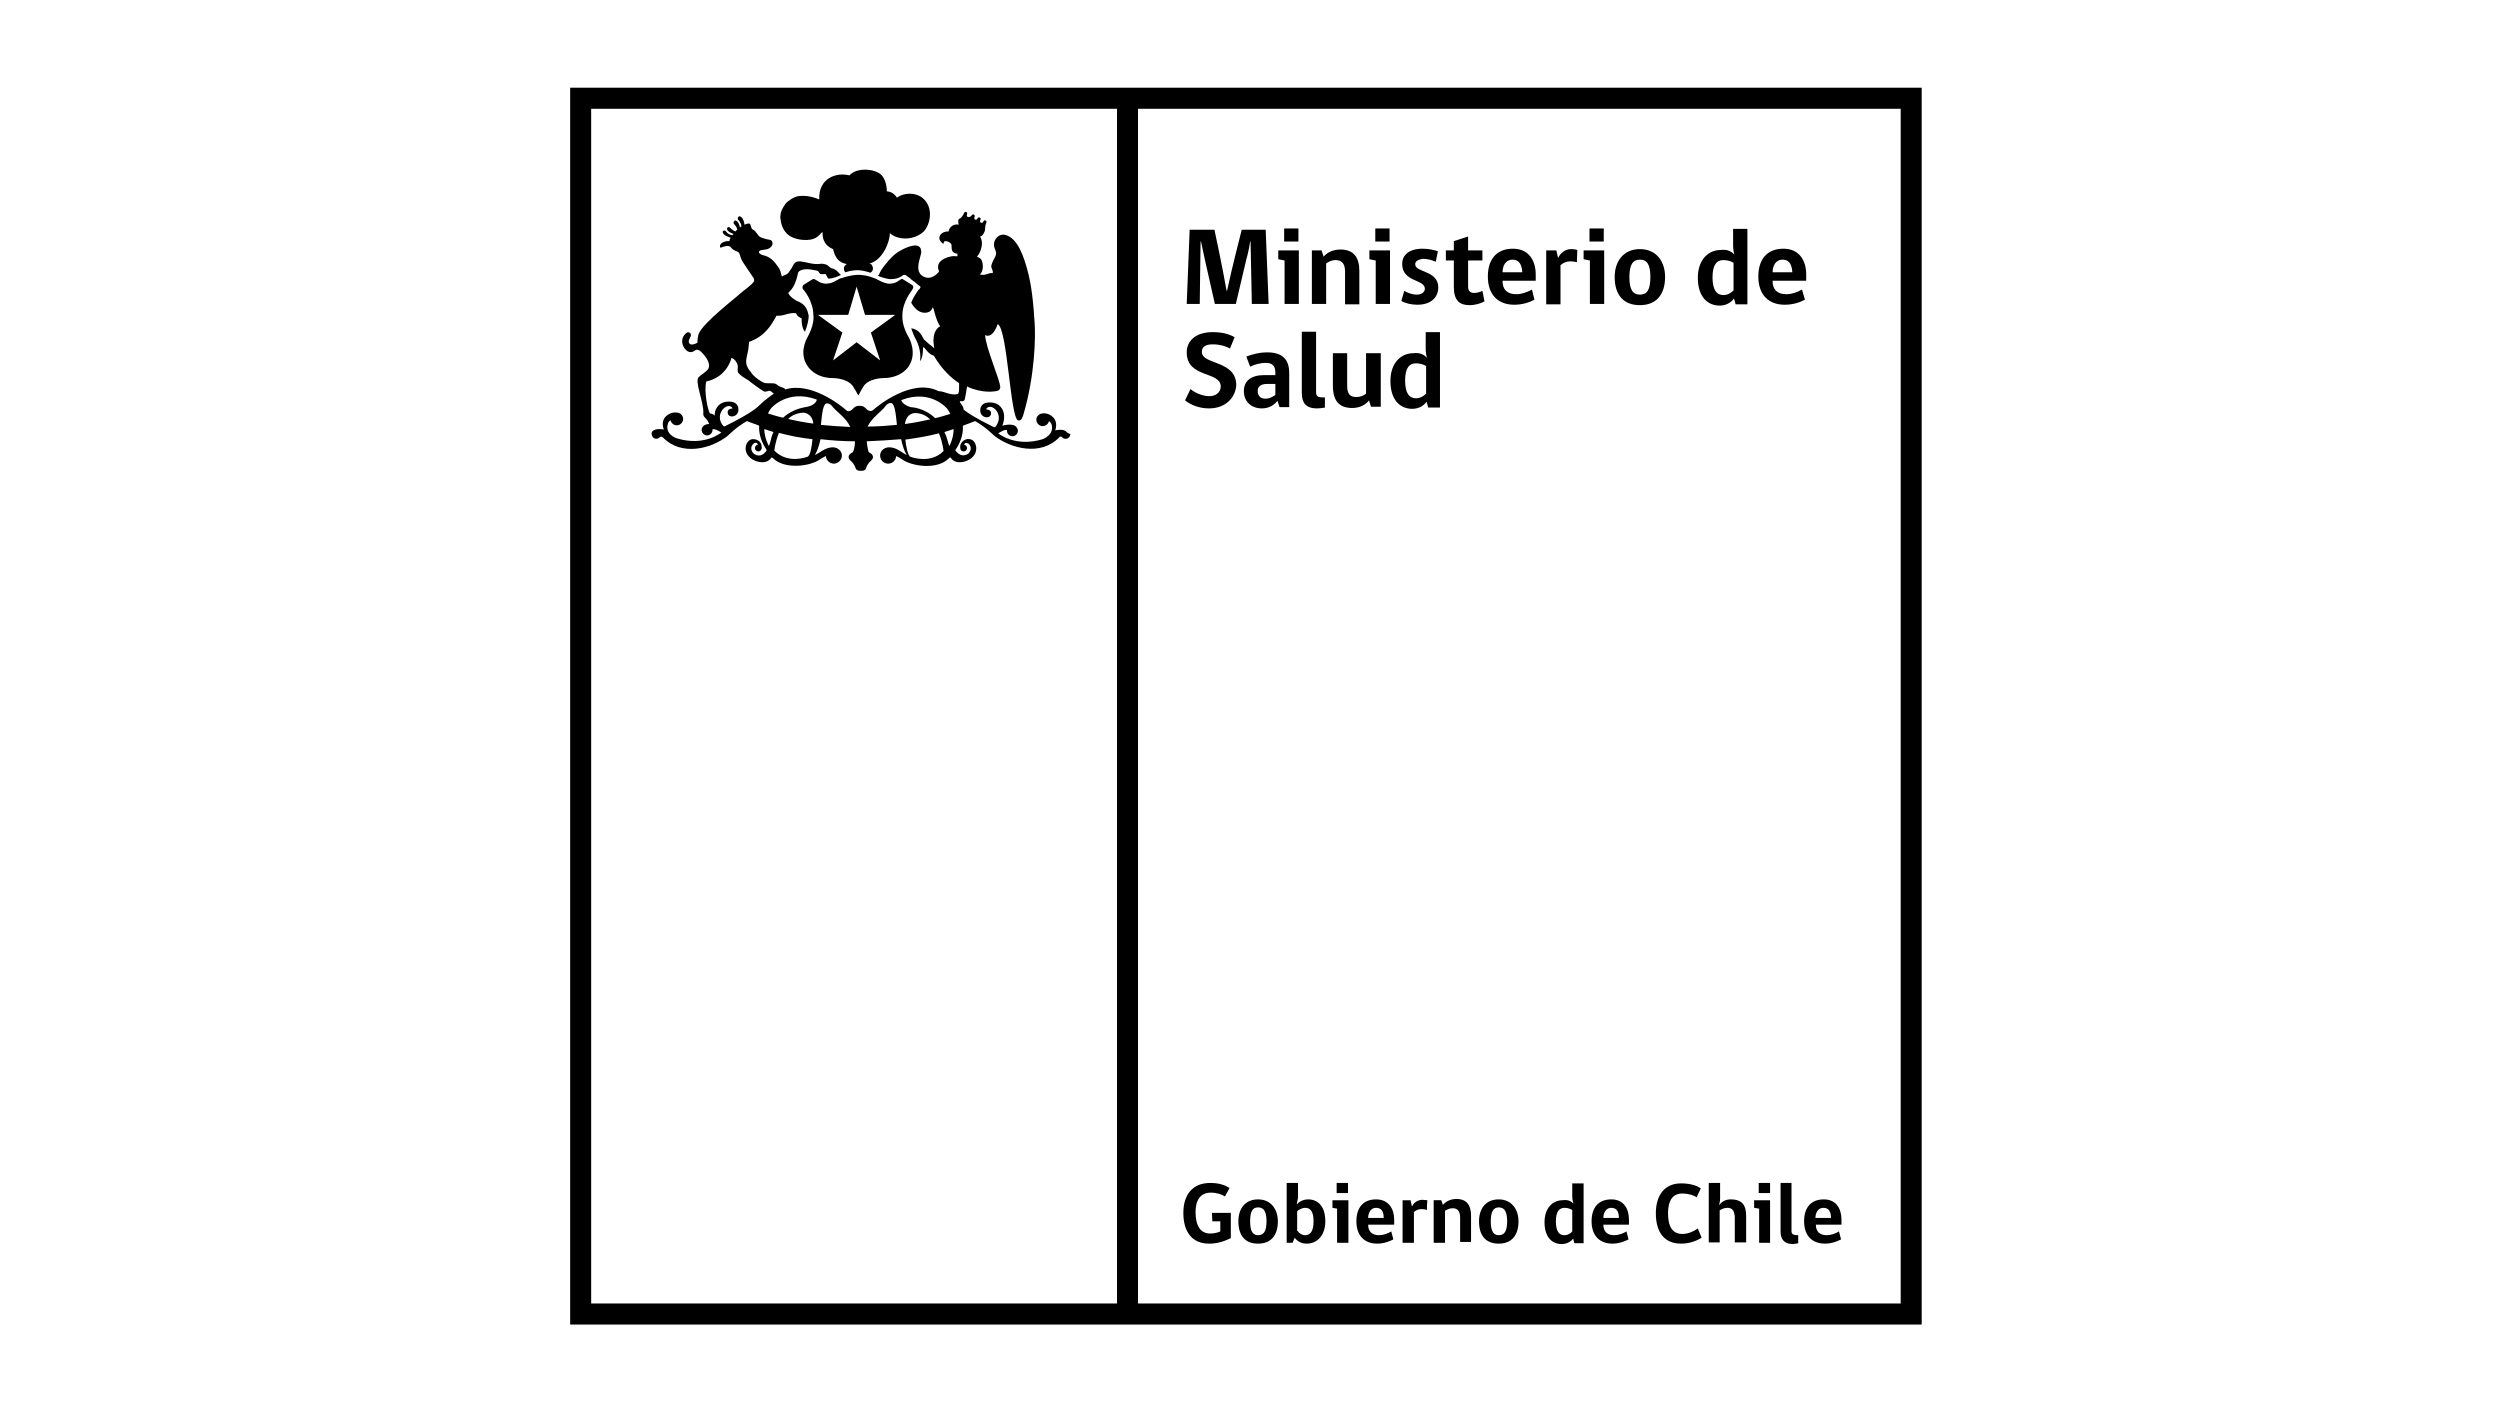 <svg width="171" height="96" viewBox="0 0 171 96" fill="none" xmlns="http://www.w3.org/2000/svg">
<path d="M84.188 84.69C83.642 84.95 83.211 85.065 82.694 85.065C81.516 85.065 80.941 84.229 80.941 82.961C80.941 81.75 81.545 80.914 82.78 80.914C83.383 80.914 83.785 81.058 84.101 81.26L83.785 81.836C83.556 81.692 83.24 81.577 82.809 81.577C82.091 81.577 81.775 82.125 81.775 82.903C81.775 83.854 82.119 84.373 82.78 84.373C83.038 84.373 83.297 84.315 83.469 84.229V83.537H82.924L82.895 82.961H84.188V84.69V84.69Z" fill="black"/>
<path d="M87.405 83.537C87.405 84.517 86.917 85.065 86.055 85.065C85.193 85.065 84.705 84.546 84.705 83.537C84.705 82.672 85.165 82.038 86.055 82.038C86.917 82.038 87.405 82.701 87.405 83.537ZM86.63 83.537C86.63 82.845 86.429 82.586 86.055 82.586C85.682 82.586 85.509 82.845 85.509 83.537C85.509 84.2 85.682 84.488 86.055 84.488C86.429 84.488 86.63 84.229 86.63 83.537Z" fill="black"/>
<path d="M88.698 82.384C88.842 82.211 89.129 82.038 89.474 82.038C90.163 82.038 90.652 82.528 90.652 83.537C90.652 84.546 90.048 85.065 89.388 85.065C88.986 85.065 88.727 84.892 88.555 84.661L88.411 85.007H88.009V80.914H88.784V81.923L88.698 82.384ZM88.756 84.2C88.871 84.373 89.072 84.488 89.273 84.488C89.618 84.488 89.847 84.229 89.847 83.537C89.847 82.845 89.618 82.615 89.273 82.615C89.072 82.615 88.871 82.73 88.727 82.845V84.2H88.756Z" fill="black"/>
<path d="M91.456 85.007V82.672L91.14 82.615V82.096H92.231V85.007H91.456ZM91.427 80.914H92.203V81.606H91.427V80.914Z" fill="black"/>
<path d="M93.582 83.767C93.582 84.229 93.84 84.488 94.329 84.488C94.616 84.488 94.932 84.373 95.162 84.229L95.305 84.776C95.076 84.892 94.673 85.065 94.214 85.065C93.323 85.065 92.777 84.517 92.777 83.537C92.777 82.643 93.208 82.038 94.127 82.038C94.989 82.038 95.363 82.701 95.363 83.422V83.767H93.582ZM94.127 82.615C93.754 82.615 93.582 82.96 93.582 83.306H94.645C94.645 82.932 94.53 82.615 94.127 82.615Z" fill="black"/>
<path d="M97.603 82.759C97.516 82.73 97.373 82.701 97.229 82.701C97.028 82.701 96.827 82.788 96.712 82.903V85.007H95.936V82.096H96.482C96.511 82.24 96.54 82.356 96.569 82.5H96.597C96.683 82.298 96.942 82.067 97.287 82.067C97.43 82.067 97.545 82.096 97.631 82.096C97.603 82.298 97.603 82.529 97.603 82.759Z" fill="black"/>
<path d="M99.873 85.007V83.277C99.873 82.845 99.701 82.643 99.356 82.643C99.155 82.643 98.983 82.729 98.839 82.816V85.007H98.064V82.095H98.581L98.695 82.412C98.868 82.211 99.184 82.009 99.615 82.009C100.333 82.009 100.62 82.441 100.62 83.162V84.949H99.873V85.007Z" fill="black"/>
<path d="M103.865 83.537C103.865 84.517 103.377 85.065 102.515 85.065C101.653 85.065 101.165 84.546 101.165 83.537C101.165 82.672 101.625 82.038 102.515 82.038C103.377 82.038 103.865 82.701 103.865 83.537ZM103.09 83.537C103.09 82.845 102.889 82.586 102.515 82.586C102.17 82.586 101.969 82.845 101.969 83.537C101.969 84.2 102.142 84.488 102.515 84.488C102.889 84.488 103.09 84.229 103.09 83.537Z" fill="black"/>
<path d="M107.629 82.327C107.571 82.154 107.542 82.01 107.542 81.808V80.943H108.318V85.036H107.686L107.6 84.719C107.485 84.892 107.198 85.094 106.824 85.094C106.164 85.094 105.646 84.633 105.646 83.595C105.646 82.644 106.192 82.096 106.882 82.096C107.226 82.039 107.456 82.154 107.629 82.327ZM107.542 82.759C107.428 82.702 107.255 82.615 107.025 82.615C106.652 82.615 106.422 82.875 106.422 83.537C106.422 84.229 106.652 84.489 106.997 84.489C107.198 84.489 107.399 84.402 107.542 84.229V82.759Z" fill="black"/>
<path d="M109.669 83.767C109.669 84.229 109.927 84.488 110.416 84.488C110.703 84.488 111.019 84.373 111.249 84.229L111.392 84.776C111.162 84.892 110.76 85.065 110.301 85.065C109.41 85.065 108.864 84.517 108.864 83.537C108.864 82.643 109.295 82.038 110.214 82.038C111.076 82.038 111.421 82.701 111.421 83.422V83.767H109.669ZM110.214 82.615C109.841 82.615 109.669 82.96 109.669 83.306H110.732C110.732 82.932 110.617 82.615 110.214 82.615Z" fill="black"/>
<path d="M114.983 85.065C113.863 85.065 113.26 84.316 113.26 82.99C113.26 81.75 113.863 80.943 114.983 80.943C115.529 80.943 116.018 81.059 116.334 81.289L116.046 81.895C115.845 81.75 115.472 81.635 115.07 81.635C114.409 81.635 114.093 82.125 114.093 82.99C114.093 83.912 114.409 84.402 115.07 84.402C115.472 84.402 115.845 84.229 116.132 84.028L116.391 84.662C115.96 84.921 115.5 85.065 114.983 85.065Z" fill="black"/>
<path d="M116.879 85.007V80.914H117.655V81.981C117.655 82.182 117.597 82.384 117.568 82.442C117.741 82.24 117.971 82.038 118.373 82.038C119.206 82.038 119.436 82.471 119.436 83.191V84.978H118.66V83.249C118.66 83.162 118.66 83.105 118.631 83.076C118.603 82.759 118.43 82.615 118.143 82.615C117.942 82.615 117.769 82.701 117.626 82.788V84.978H116.879V85.007Z" fill="black"/>
<path d="M120.326 85.007V82.672L119.981 82.615V82.096H121.073V85.007H120.326ZM120.297 80.914H121.073V81.606H120.297V80.914Z" fill="black"/>
<path d="M121.791 84.229V80.914H122.538V84.2C122.538 84.431 122.682 84.488 122.998 84.488V85.036C122.998 85.036 122.768 85.094 122.567 85.094C122.021 85.065 121.791 84.748 121.791 84.229Z" fill="black"/>
<path d="M124.205 83.767C124.205 84.229 124.463 84.488 124.952 84.488C125.239 84.488 125.555 84.373 125.785 84.229L125.928 84.776C125.699 84.892 125.296 85.065 124.837 85.065C123.946 85.065 123.4 84.517 123.4 83.537C123.4 82.643 123.831 82.038 124.751 82.038C125.612 82.038 125.957 82.701 125.957 83.422V83.767H124.205ZM124.722 82.615C124.348 82.615 124.176 82.96 124.176 83.306H125.239C125.239 82.932 125.124 82.615 124.722 82.615Z" fill="black"/>
<path d="M130.007 5.999H40.436H39V7.44V89.158V90.599H40.436H130.007H131.444V89.158V7.44V5.999H130.007ZM40.436 7.44H76.403V89.158H40.436V7.44ZM130.007 89.158H77.839V7.44H130.007V89.158Z" fill="black"/>
<path d="M59.54 18.654C59.626 18.597 59.798 18.453 59.655 18.164C59.597 18.02 59.425 18.02 59.483 18.02C60.402 17.79 60.89 16.464 60.861 15.945C61.321 16.377 62.384 16.521 63.16 15.858C63.648 15.368 63.906 14.129 63.045 13.495C62.614 13.178 61.838 13.149 61.35 13.524C61.206 13.264 60.919 13.091 60.66 13.091C60.66 13.005 60.66 12.399 60.316 11.996C59.856 11.506 58.563 11.448 58.104 11.996C57.184 11.765 55.978 12.198 56.035 13.639C55.374 13.38 55.001 13.38 54.656 13.408C54.34 13.437 53.909 13.725 53.737 13.927C53.68 14.014 53.593 14.129 53.536 14.244C53.421 14.446 53.335 14.734 53.392 15.023C53.45 15.541 53.708 15.974 54.082 16.175C54.599 16.464 55.26 16.435 55.489 16.377C55.662 16.348 55.863 16.262 56.064 16.06C56.121 16.003 56.179 15.887 56.265 15.887C56.265 16.031 56.208 16.723 56.983 17.04C56.983 17.069 57.012 17.098 57.012 17.155C57.27 18.107 57.903 17.991 57.903 18.078C57.615 18.251 57.73 18.51 57.816 18.625C58.247 18.481 58.563 18.481 58.678 18.481C58.793 18.481 59.109 18.51 59.54 18.654Z" fill="black"/>
<path d="M61.724 21.566C61.724 20.615 62.385 19.865 62.385 19.837C62.442 19.75 62.471 19.692 62.471 19.635C62.471 19.548 62.385 19.491 62.385 19.491C62.212 19.375 61.781 19.116 61.781 19.116L61.752 19.087H61.695C61.638 19.087 61.609 19.116 61.551 19.145C61.437 19.231 61.235 19.404 60.833 19.404C60.776 19.404 60.69 19.404 60.632 19.375C60.431 19.346 60.115 19.174 60.115 19.174C60 19.116 59.885 19.058 59.828 19.029H59.799C59.253 18.799 58.794 18.799 58.679 18.799C58.564 18.799 58.104 18.828 57.558 19.029H57.53C57.501 19.029 57.443 19.058 57.386 19.087L57.07 19.26C56.955 19.318 56.811 19.375 56.725 19.375C56.668 19.375 56.582 19.404 56.524 19.404C56.151 19.404 55.95 19.231 55.806 19.145C55.748 19.116 55.72 19.087 55.662 19.087H55.634H55.605C55.605 19.087 55.174 19.346 55.002 19.462C54.973 19.462 54.915 19.519 54.887 19.635C54.887 19.692 54.887 19.75 54.973 19.837C55.002 19.865 55.634 20.615 55.634 21.566C55.662 21.681 55.691 22.258 55.203 23.122C55.174 23.18 54.628 24.16 55.231 25.025C55.231 25.025 55.691 25.861 56.984 25.861C57.099 25.861 58.047 25.89 58.391 26.495C58.391 26.524 58.564 26.754 58.621 26.898L58.707 27.043L58.794 26.898C58.851 26.783 58.995 26.524 59.023 26.495C59.339 25.89 60.316 25.861 60.402 25.861C61.695 25.861 62.155 25.054 62.155 25.054C62.758 24.16 62.183 23.122 62.183 23.122C61.666 22.258 61.724 21.681 61.724 21.566ZM61.235 21.537L59.569 22.748L60.201 24.65L58.593 23.411L56.984 24.65L57.616 22.748L55.95 21.537H58.018L58.593 19.606L59.167 21.537H61.235Z" fill="black"/>
<path d="M72.956 29.551C72.754 29.291 72.18 29.436 72.18 29.436C72.467 28.542 71.663 28.311 71.663 28.311C71.376 28.225 71.174 28.283 71.06 28.369C71.031 28.398 71.031 28.398 71.002 28.427C70.916 28.513 70.887 28.6 70.887 28.715C70.887 28.946 71.088 29.147 71.318 29.147C71.404 29.147 71.49 29.119 71.577 29.061C71.663 29.003 71.72 28.917 71.749 28.801C71.864 28.888 71.921 29.003 71.921 29.003C72.151 29.753 71.318 30.041 71.318 30.041C69.422 30.617 68.273 29.637 68.273 29.637L68.589 29.464C68.704 29.407 68.819 29.407 68.876 29.407C68.876 29.436 68.876 29.436 68.876 29.464C68.876 29.666 69.049 29.839 69.25 29.839C69.451 29.839 69.623 29.666 69.623 29.464C69.623 29.32 69.537 29.234 69.537 29.234C69.307 28.888 68.56 29.119 68.56 29.119C68.819 28.484 68.589 28.052 68.589 28.052C68.244 27.331 67.411 27.562 67.411 27.562C67.124 27.648 67.067 27.908 67.067 27.908C66.952 28.484 67.44 28.542 67.44 28.542C67.785 28.571 67.785 28.283 67.785 28.283C67.842 28.023 67.44 27.994 67.44 27.994C67.756 27.447 68.761 28.34 68.101 29.176C68.043 29.263 67.957 29.205 67.957 29.205C66.779 28.628 66.205 28.254 65.917 28.023C65.889 27.706 65.601 27.533 65.659 27.447C65.716 27.418 65.86 27.504 65.975 27.36C66.004 27.303 66.09 26.812 66.147 26.438C67.181 26.928 68.072 26.784 68.244 26.726C68.331 26.697 68.417 26.611 68.417 26.495C68.445 26.092 67.411 23.757 67.382 22.921C67.871 23.152 68.158 22.402 68.244 22.172C68.905 22.46 69.106 28.542 69.623 28.744C69.882 28.859 69.968 28.427 69.997 28.369C70.801 25.66 70.83 23.037 70.772 22.143C70.686 20.759 70.571 19.52 70.255 18.396C70.054 17.704 69.652 16.263 68.733 16.061C68.302 15.975 67.986 16.378 67.986 16.724C67.986 17.041 68.216 17.185 68.101 17.502C67.986 17.704 67.871 17.935 67.813 18.136C67.756 18.367 67.957 18.453 67.9 18.684C67.612 18.626 67.469 18.886 67.009 18.77C67.296 18.626 67.325 17.762 66.952 17.617C66.894 17.589 66.837 17.589 66.837 17.531C66.837 17.531 66.952 17.416 67.009 17.272C67.21 16.839 67.21 16.465 67.038 16.176C67.181 16.176 67.354 15.917 67.382 15.686C67.382 15.686 67.382 15.686 67.382 15.658C67.382 15.6 67.382 15.398 67.469 15.225C67.497 15.167 67.469 15.11 67.411 15.081C67.354 15.052 67.296 15.081 67.268 15.139C67.181 15.34 66.952 15.225 67.067 15.023C67.095 14.966 67.067 14.908 67.009 14.879C66.952 14.85 66.894 14.879 66.865 14.937C66.779 15.11 66.578 15.023 66.664 14.822C66.693 14.764 66.664 14.706 66.607 14.677C66.549 14.649 66.492 14.677 66.463 14.735C66.291 14.937 66.061 14.85 66.147 14.649C66.176 14.591 66.147 14.505 66.09 14.505C66.032 14.476 65.975 14.505 65.946 14.562C65.86 14.764 65.774 14.85 65.688 14.937C65.487 14.966 65.544 15.196 65.573 15.369C65.199 15.283 64.912 15.571 64.883 15.83H64.855C64.538 15.83 64.251 16.003 64.251 16.292C64.251 16.465 64.452 16.666 64.538 16.666C64.567 16.666 64.51 16.493 64.682 16.493C64.826 16.493 65.056 16.609 65.084 16.753C65.113 16.926 64.998 17.3 65.487 17.358C65.487 17.358 65.487 17.445 65.487 17.531C65.314 17.531 65.257 17.502 65.084 17.531C64.768 17.589 64.309 17.762 64.194 18.079C64.165 18.136 64.165 18.252 64.165 18.338C64.165 18.396 64.222 18.482 64.222 18.569C64.222 18.598 64.136 18.684 64.108 18.713C63.964 18.857 63.734 19.001 63.504 19.001C63.246 19.001 63.016 18.857 62.93 18.713C62.614 18.28 63.016 17.502 63.016 17.214C62.987 16.465 62.039 16.897 61.666 17.099C61.206 17.329 60.861 17.704 60.545 18.108C60.373 18.309 60.201 18.569 60.115 18.799C60.086 18.828 60.057 18.857 60.028 18.857C60.23 18.943 60.574 19.059 60.833 19.088C60.833 19.088 61.35 19.145 61.723 18.857C61.723 18.857 61.781 18.799 61.867 18.799C61.924 18.799 61.982 18.828 62.011 18.857C62.011 18.857 62.068 18.915 62.126 18.943C62.154 18.972 62.212 19.001 62.24 19.03C62.269 19.059 62.298 19.059 62.298 19.088C62.355 19.145 62.441 19.203 62.499 19.232L62.528 19.261C62.614 19.318 62.671 19.376 62.729 19.433C62.815 19.491 62.872 19.549 62.93 19.578C62.93 19.578 62.959 19.606 62.959 19.635C62.959 19.664 62.959 19.693 62.93 19.722C62.93 19.722 62.901 19.779 62.815 19.837C62.7 20.01 62.47 20.327 62.327 20.702C62.499 21.019 62.815 21.393 63.246 21.393C63.591 21.393 63.734 21.221 63.792 21.019L63.82 21.048C63.849 21.019 64.05 22.028 64.309 22.316C64.079 22.431 63.706 22.806 63.907 23.815C63.706 23.671 63.361 23.382 63.188 23.209C63.074 23.008 62.901 22.518 62.327 22.46C62.413 22.72 62.528 23.008 62.7 23.325C62.7 23.325 63.045 23.988 62.93 24.708C63.16 24.449 63.131 23.786 63.131 23.786C63.131 23.786 63.16 23.757 63.188 23.757C63.246 23.757 63.476 24.218 63.878 24.334C64.424 25.256 65.027 25.832 65.601 26.207C65.601 26.438 65.63 26.957 65.487 26.957C65.027 27.072 64.596 26.755 64.194 26.755C64.165 26.726 64.136 26.726 64.136 26.726C62.384 25.89 60.086 27.706 59.712 28.052C59.511 28.225 59.282 27.994 59.282 27.994C59.138 27.821 58.965 27.735 58.793 27.764C58.621 27.735 58.448 27.821 58.305 27.994C58.305 27.994 58.075 28.254 57.874 28.052C57.5 27.706 55.432 26.092 53.708 26.64C53.708 26.553 53.479 26.495 53.421 26.467C53.278 26.438 53.163 26.323 53.077 26.265C52.904 26.178 52.588 26.236 52.387 26.207C52.301 26.207 52.186 26.15 52.129 26.121C51.841 25.948 51.554 25.746 51.382 25.487C51.353 25.458 51.295 25.343 51.267 25.343C51.181 25.227 51.152 25.169 51.066 24.968C50.979 24.622 51.123 24.276 51.181 23.93C51.209 23.671 51.209 23.671 51.238 23.382C52.33 23.008 52.761 22.201 53.019 21.768C53.048 21.739 53.105 21.595 53.105 21.595C53.163 21.595 53.191 21.595 53.249 21.595C53.68 21.595 53.967 21.365 54.455 21.422C54.455 21.451 54.513 21.653 54.829 21.768C54.829 22.085 54.858 22.345 54.972 22.575C55.001 22.604 55.03 22.662 55.059 22.691C55.26 22.201 55.317 21.797 55.317 21.567C55.288 21.538 55.288 21.509 55.288 21.48C55.173 20.961 54.944 20.817 54.714 20.673C54.599 20.615 54.484 20.586 54.369 20.5C54.197 20.385 54.024 20.269 53.91 20.039C53.91 20.039 53.967 19.981 54.024 19.924C54.34 19.606 54.484 19.145 54.599 18.626C54.829 18.309 55.461 18.425 55.719 18.482C55.777 18.482 55.892 18.511 55.949 18.54C56.007 18.598 56.035 18.684 56.121 18.742C56.236 18.77 56.351 18.742 56.466 18.742C56.524 18.799 56.524 18.857 56.581 18.943C56.581 18.943 56.61 19.001 56.667 19.059C56.955 19.059 57.386 18.886 57.529 18.799C57.5 18.799 57.5 18.77 57.472 18.77C57.328 18.598 57.127 18.396 56.955 18.367C56.725 18.338 56.667 18.108 56.438 18.079C56.38 18.05 56.179 18.021 56.093 18.05C55.576 18.108 55.231 17.935 54.743 17.877C54.283 17.848 54.283 18.165 54.111 18.396C54.053 18.482 53.967 18.598 53.91 18.684C53.795 18.799 53.651 18.799 53.479 18.915L53.421 18.713C53.392 18.569 53.335 18.396 53.22 18.252C52.962 17.877 52.703 17.56 52.157 17.445C52.042 17.416 52.042 17.387 51.956 17.329C51.87 17.272 51.927 17.185 51.956 17.156C52.1 17.07 52.387 17.099 52.559 17.012C52.99 16.81 52.847 16.436 52.674 16.407C52.444 16.378 52.071 16.263 51.985 16.205C51.87 16.148 51.698 15.802 51.525 15.715C51.324 15.658 51.41 15.34 51.238 15.283C51.152 15.283 51.037 15.312 50.922 15.369C50.922 15.312 50.864 14.937 50.663 14.822C50.52 14.735 50.462 14.879 50.462 14.966C50.462 15.052 50.663 15.139 50.721 15.485C50.692 15.513 50.663 15.513 50.606 15.542C50.577 15.398 50.52 15.196 50.376 15.11C50.233 15.023 50.175 15.167 50.175 15.254C50.175 15.34 50.376 15.427 50.434 15.715C50.376 15.744 50.347 15.773 50.319 15.83C50.031 15.744 49.945 15.542 49.888 15.542C49.802 15.513 49.687 15.571 49.744 15.715C49.802 15.859 50.031 15.946 50.175 16.003C50.146 16.032 50.118 16.061 50.089 16.09C49.744 16.032 49.658 15.802 49.6 15.773C49.514 15.744 49.371 15.802 49.457 15.946C49.543 16.148 49.945 16.234 49.974 16.263C49.916 16.349 49.888 16.436 49.888 16.493C49.629 16.465 49.17 16.609 49.256 16.926C49.342 16.983 49.658 16.724 49.945 16.868C50.146 17.156 50.434 17.185 50.491 17.243C50.606 17.329 50.606 17.473 50.663 17.617C50.75 17.877 50.922 18.079 51.066 18.309C51.238 18.569 51.41 18.828 51.554 19.03C51.583 19.088 51.583 19.145 51.583 19.232C51.382 19.549 50.807 19.895 50.577 20.125C50.347 20.356 48.078 22.085 47.791 22.835C47.733 23.008 47.705 23.209 47.705 23.44C47.561 23.526 47.274 23.642 47.159 23.498C46.986 23.267 47.331 23.065 47.245 22.835C47.216 22.748 47.072 22.691 46.986 22.748C46.412 23.152 46.699 23.872 47.072 24.045C47.475 24.218 47.532 23.786 47.819 23.959C47.906 23.988 48.624 24.651 48.48 25.141C48.48 25.169 48.451 25.227 48.423 25.256C48.279 25.458 47.992 25.602 47.819 25.775C47.446 26.006 48.164 27.504 48.107 28.283C48.078 28.571 48.337 28.542 48.509 29.003C48.337 29.003 48.164 29.061 48.078 29.176C48.078 29.176 47.992 29.263 47.992 29.407C47.992 29.608 48.164 29.782 48.365 29.782C48.566 29.782 48.739 29.608 48.739 29.407C48.739 29.378 48.739 29.378 48.739 29.349C48.825 29.349 48.911 29.378 49.026 29.407L49.342 29.58C49.342 29.58 48.193 30.56 46.297 29.983C46.297 29.983 45.435 29.724 45.694 28.946C45.694 28.946 45.722 28.83 45.866 28.744C45.895 28.859 45.952 28.946 46.038 29.003C46.096 29.061 46.182 29.09 46.297 29.09C46.527 29.09 46.728 28.888 46.728 28.657C46.728 28.542 46.67 28.427 46.613 28.369C46.584 28.34 46.584 28.34 46.555 28.311C46.441 28.225 46.239 28.167 45.923 28.254C45.923 28.254 45.09 28.484 45.406 29.378C45.406 29.378 44.861 29.263 44.631 29.493C44.631 29.493 44.544 29.58 44.573 29.695C44.573 29.753 44.602 29.81 44.631 29.868C44.688 29.954 44.774 30.012 44.889 30.012C45.004 30.012 45.09 29.954 45.148 29.897C45.176 29.868 45.234 29.839 45.349 29.926C46.613 31.223 48.653 30.704 49.773 29.81C49.773 29.81 50.405 29.176 51.094 28.801C51.353 28.917 51.669 29.003 51.927 29.119C51.899 29.522 51.985 30.099 52.444 30.79C52.444 30.79 52.129 31.396 51.583 31.05C51.583 31.05 51.181 30.733 51.525 30.358C51.525 30.358 51.755 30.156 51.841 30.416C51.726 30.416 51.64 30.531 51.64 30.646C51.64 30.762 51.726 30.877 51.87 30.877C51.985 30.877 52.071 30.79 52.1 30.675C52.1 30.589 52.129 30.358 51.927 30.185C51.927 30.185 51.755 30.012 51.439 30.041C50.951 30.127 50.692 31.107 51.64 31.511C51.64 31.511 52.387 31.857 52.761 31.309C52.761 31.309 52.761 31.223 52.904 31.367C53.68 32.116 55.432 31.915 56.121 31.396C56.121 31.396 56.294 31.28 56.495 31.194C56.495 31.482 56.754 31.713 57.041 31.713C57.328 31.713 57.587 31.453 57.587 31.165C57.587 30.906 57.386 30.675 57.127 30.617C57.127 30.617 56.782 30.502 56.265 30.819C56.265 30.819 55.719 31.165 55.748 31.107C55.92 30.819 56.035 30.444 56.121 30.041C56.868 30.127 57.673 30.185 58.477 30.185C58.477 30.416 58.448 30.704 58.334 30.934C58.334 30.934 58.046 31.05 58.046 31.252C58.046 31.252 58.017 31.396 58.276 31.597C58.276 31.597 58.448 31.799 58.506 31.972C58.506 31.972 58.535 32.203 58.822 32.203C58.851 32.203 58.851 32.203 58.879 32.203C58.908 32.203 58.908 32.203 58.937 32.203C59.253 32.203 59.253 31.972 59.253 31.972C59.31 31.799 59.483 31.597 59.483 31.597C59.741 31.396 59.712 31.252 59.712 31.252C59.712 31.05 59.425 30.934 59.425 30.934C59.339 30.704 59.31 30.416 59.282 30.185C60.086 30.156 60.861 30.099 61.637 30.041C61.723 30.444 61.838 30.819 62.011 31.107C62.039 31.165 61.522 30.819 61.522 30.819C61.005 30.502 60.66 30.617 60.66 30.617C60.402 30.675 60.201 30.877 60.201 31.165C60.201 31.453 60.431 31.713 60.747 31.713C61.034 31.713 61.292 31.482 61.292 31.194C61.493 31.28 61.666 31.396 61.666 31.396C62.355 31.915 64.108 32.145 64.883 31.367C65.027 31.223 65.027 31.309 65.027 31.309C65.4 31.857 66.147 31.511 66.147 31.511C67.095 31.107 66.808 30.099 66.348 30.041C66.032 29.983 65.86 30.185 65.86 30.185C65.659 30.358 65.659 30.589 65.688 30.675C65.688 30.79 65.774 30.877 65.917 30.877C66.032 30.877 66.147 30.79 66.147 30.646C66.147 30.531 66.061 30.444 65.946 30.416C66.032 30.185 66.262 30.358 66.262 30.358C66.607 30.733 66.205 31.05 66.205 31.05C65.659 31.367 65.343 30.79 65.343 30.79C65.802 30.127 65.889 29.522 65.86 29.119C66.147 29.003 66.434 28.917 66.693 28.801C67.382 29.176 68.014 29.81 68.014 29.81C69.135 30.675 71.174 31.223 72.439 29.926C72.525 29.81 72.611 29.868 72.64 29.897C72.697 29.983 72.783 30.012 72.898 30.012C73.013 30.012 73.099 29.954 73.157 29.868C73.185 29.81 73.214 29.724 73.214 29.695C73.042 29.637 72.956 29.551 72.956 29.551ZM49.6 29.147C49.6 29.147 49.543 29.205 49.457 29.119C48.796 28.311 49.802 27.389 50.118 27.937C50.118 27.937 49.744 27.937 49.773 28.225C49.773 28.225 49.773 28.513 50.118 28.484C50.118 28.484 50.606 28.427 50.491 27.85C50.491 27.85 50.434 27.591 50.146 27.504C50.146 27.504 49.313 27.274 48.968 27.994C48.968 27.994 48.882 28.167 48.882 28.427C48.796 28.34 48.681 28.283 48.566 28.283C48.423 28.11 48.135 26.784 48.308 26.092C49.572 25.832 49.974 24.766 50.031 24.478C50.29 24.564 50.434 24.852 50.462 24.997C50.491 25.169 50.405 25.343 50.491 25.487C50.635 25.688 50.979 25.89 51.181 26.006C51.238 26.063 52.186 26.784 52.301 26.784C52.444 26.812 52.502 26.726 52.645 26.726C52.674 26.726 52.703 26.755 52.761 26.784C52.761 26.784 52.818 26.841 52.933 26.928C52.674 27.101 52.358 27.331 51.956 27.706C51.899 27.764 51.583 28.167 49.6 29.147ZM52.732 30.07C52.732 30.07 52.645 30.416 52.588 30.502C52.588 30.502 52.301 30.012 52.272 29.349C52.473 29.407 52.703 29.493 52.904 29.551C52.847 29.695 52.761 29.868 52.732 30.07ZM55.202 31.252C55.202 31.252 53.881 31.77 52.962 30.819C52.962 30.819 53.019 30.243 53.278 29.608C54.024 29.81 54.771 29.954 55.576 30.041C55.518 30.56 55.432 31.223 55.202 31.252ZM53.91 28.657C54.168 28.398 54.513 28.254 54.944 28.225C54.944 28.225 55.547 28.225 55.633 28.974C54.972 28.888 54.398 28.773 53.91 28.657ZM55.231 27.821C55.145 27.85 54.283 27.908 53.565 28.571C53.163 28.484 52.818 28.369 52.531 28.283C52.588 28.167 52.645 28.052 52.732 27.937C52.732 27.937 53.852 26.582 55.863 27.331C55.892 27.36 55.777 27.706 55.231 27.821ZM56.15 29.061C56.236 28.254 56.294 27.562 56.581 27.591C56.581 27.591 56.782 27.591 56.926 27.793C57.184 28.139 57.874 28.571 58.161 29.205C57.443 29.176 56.754 29.119 56.15 29.061ZM59.339 29.176C59.655 28.542 60.344 28.11 60.574 27.764C60.718 27.562 60.919 27.562 60.919 27.562C61.206 27.562 61.264 28.254 61.35 29.061C60.747 29.119 60.057 29.176 59.339 29.176ZM61.666 27.36C63.677 26.582 64.797 27.965 64.797 27.965C64.883 28.081 64.941 28.196 64.998 28.311C64.711 28.398 64.366 28.513 63.964 28.6C63.246 27.908 62.384 27.85 62.298 27.85C61.752 27.706 61.608 27.36 61.666 27.36ZM62.585 28.254C63.016 28.254 63.361 28.427 63.619 28.686C63.131 28.801 62.528 28.917 61.896 29.003C62.011 28.225 62.585 28.254 62.585 28.254ZM62.298 31.252C62.097 31.223 61.982 30.56 61.924 30.07C62.729 29.954 63.476 29.839 64.222 29.637C64.481 30.243 64.538 30.848 64.538 30.848C63.648 31.77 62.298 31.252 62.298 31.252ZM64.941 30.502C64.883 30.416 64.797 30.07 64.797 30.07C64.74 29.868 64.682 29.724 64.596 29.551C64.797 29.493 65.027 29.407 65.228 29.349C65.228 29.983 64.941 30.502 64.941 30.502Z" fill="black"/>
<path d="M85.625 20.787L85.538 16.521H85.51C85.424 17.069 85.337 17.443 85.251 17.732L84.533 20.787H83.097L82.407 17.732C82.35 17.443 82.263 17.04 82.149 16.521H82.12L82.062 20.787H81.172L81.373 15.714H83.068C83.068 15.714 83.614 18.25 83.901 19.893H83.93C84.274 18.279 84.935 15.714 84.935 15.714H86.573L86.774 20.787H85.625Z" fill="black"/>
<path d="M87.865 20.787V17.818L87.434 17.731V17.126H88.841V20.787H87.865ZM87.836 15.627H88.812V16.52H87.836V15.627Z" fill="black"/>
<path d="M92.002 20.787V18.596C92.002 18.048 91.801 17.789 91.341 17.789C91.083 17.789 90.882 17.904 90.709 18.02V20.787H89.732V17.126H90.393L90.537 17.558C90.738 17.299 91.14 17.068 91.686 17.068C92.605 17.068 92.979 17.616 92.979 18.538V20.816H92.002V20.787Z" fill="black"/>
<path d="M94.099 20.787V17.818L93.668 17.731V17.126H95.076V20.787H94.099ZM94.07 15.627H95.047V16.52H94.07V15.627Z" fill="black"/>
<path d="M96.8 18.077C96.8 18.654 98.379 18.481 98.379 19.663C98.379 20.326 97.891 20.844 96.943 20.844C96.512 20.844 96.081 20.729 95.852 20.585L96.053 19.893C96.225 20.009 96.57 20.153 96.915 20.153C97.231 20.153 97.46 19.98 97.46 19.749C97.46 19.086 95.909 19.317 95.909 18.048C95.909 17.501 96.311 17.011 97.317 17.011C97.69 17.011 98.092 17.097 98.351 17.184L98.207 17.904C97.949 17.789 97.633 17.703 97.317 17.703C96.972 17.76 96.8 17.875 96.8 18.077Z" fill="black"/>
<path d="M100.505 20.873C99.844 20.873 99.442 20.556 99.442 19.634V17.818H98.897V17.126H99.442V16.492L100.419 16.175V17.126H101.396V17.818H100.419V19.605C100.419 19.864 100.534 20.037 100.821 20.037C101.022 20.037 101.223 19.98 101.396 19.893L101.539 20.614C101.281 20.758 100.907 20.873 100.505 20.873Z" fill="black"/>
<path d="M102.774 19.23C102.774 19.807 103.09 20.124 103.722 20.124C104.095 20.124 104.469 19.98 104.785 19.807L104.957 20.498C104.641 20.672 104.153 20.844 103.578 20.844C102.458 20.844 101.769 20.153 101.769 18.913C101.769 17.789 102.314 17.011 103.492 17.011C104.584 17.011 105.043 17.847 105.043 18.769V19.201H102.774V19.23ZM103.463 17.76C102.975 17.76 102.774 18.192 102.774 18.625H104.124C104.095 18.164 103.952 17.76 103.463 17.76Z" fill="black"/>
<path d="M107.859 17.933C107.744 17.904 107.572 17.875 107.399 17.875C107.141 17.875 106.911 17.99 106.738 18.134V20.815H105.762V17.125H106.451L106.566 17.616H106.595C106.71 17.356 107.026 17.039 107.457 17.039C107.658 17.039 107.801 17.068 107.888 17.097L107.859 17.933Z" fill="black"/>
<path d="M108.749 20.787V17.818L108.318 17.731V17.126H109.726V20.787H108.749ZM108.721 15.627H109.697V16.52H108.721V15.627Z" fill="black"/>
<path d="M113.892 18.942C113.892 20.181 113.26 20.873 112.168 20.873C111.076 20.873 110.444 20.21 110.444 18.942C110.444 17.875 111.048 17.039 112.168 17.039C113.288 17.039 113.892 17.875 113.892 18.942ZM112.886 18.942C112.886 18.048 112.628 17.76 112.168 17.76C111.708 17.76 111.45 18.077 111.45 18.942C111.45 19.806 111.68 20.152 112.168 20.152C112.656 20.152 112.886 19.835 112.886 18.942Z" fill="black"/>
<path d="M118.631 17.415C118.574 17.213 118.545 17.011 118.545 16.752V15.656H119.522V20.816H118.717L118.602 20.412C118.459 20.643 118.114 20.902 117.626 20.902C116.793 20.902 116.132 20.297 116.132 19C116.132 17.789 116.821 17.098 117.712 17.098C118.114 17.04 118.43 17.184 118.631 17.415ZM118.545 17.962C118.401 17.876 118.171 17.789 117.884 17.789C117.425 17.789 117.137 18.106 117.137 18.971C117.137 19.836 117.425 20.182 117.884 20.182C118.143 20.182 118.373 20.066 118.574 19.865V17.962H118.545Z" fill="black"/>
<path d="M121.246 19.23C121.246 19.807 121.562 20.124 122.194 20.124C122.568 20.124 122.941 19.98 123.257 19.807L123.458 20.498C123.142 20.672 122.654 20.844 122.079 20.844C120.959 20.844 120.27 20.153 120.27 18.913C120.27 17.789 120.815 17.011 121.993 17.011C123.085 17.011 123.544 17.847 123.544 18.769V19.201H121.246V19.23ZM121.936 17.76C121.447 17.76 121.246 18.192 121.246 18.625H122.596C122.568 18.164 122.424 17.76 121.936 17.76Z" fill="black"/>
<path d="M82.694 27.935C82.033 27.935 81.459 27.704 81.057 27.387L81.43 26.609C81.717 26.869 82.263 27.099 82.723 27.099C83.182 27.099 83.498 26.811 83.498 26.436C83.498 25.37 81.172 25.889 81.172 24.101C81.172 23.323 81.775 22.718 82.953 22.718C83.556 22.718 84.044 22.833 84.446 23.064L84.13 23.842C83.843 23.669 83.412 23.554 82.953 23.554C82.493 23.554 82.206 23.698 82.206 24.073C82.206 24.966 84.561 24.62 84.561 26.35C84.504 27.186 83.843 27.935 82.694 27.935Z" fill="black"/>
<path d="M87.521 27.849L87.377 27.416C87.176 27.676 86.831 27.935 86.314 27.935C85.596 27.935 85.079 27.474 85.079 26.753C85.079 26.062 85.567 25.658 86.458 25.658H87.234V25.456C87.234 24.995 86.975 24.822 86.602 24.822C86.171 24.822 85.797 24.938 85.51 25.082L85.251 24.39C85.625 24.246 86.113 24.102 86.688 24.102C87.722 24.102 88.182 24.592 88.182 25.514V27.849H87.521ZM87.234 26.263H86.63C86.228 26.263 86.027 26.465 86.027 26.725C86.027 27.07 86.2 27.272 86.573 27.272C86.803 27.272 87.032 27.157 87.234 27.013V26.263V26.263Z" fill="black"/>
<path d="M89.043 26.868V22.689H90.02V26.839C90.02 27.156 90.192 27.185 90.623 27.185V27.877C90.623 27.877 90.336 27.934 90.077 27.934C89.302 27.934 89.043 27.531 89.043 26.868Z" fill="black"/>
<path d="M93.783 27.849L93.639 27.387C93.467 27.618 93.094 27.906 92.49 27.906C91.571 27.906 91.169 27.387 91.169 26.379V24.159H92.146V26.379C92.146 26.955 92.347 27.157 92.778 27.157C93.036 27.157 93.266 27.07 93.438 26.926V24.159H94.444V27.82H93.783V27.849Z" fill="black"/>
<path d="M97.604 24.476C97.546 24.274 97.518 24.073 97.518 23.813V22.718H98.494V27.877H97.69L97.575 27.474C97.431 27.704 97.087 27.964 96.598 27.964C95.765 27.964 95.105 27.358 95.105 26.061C95.105 24.851 95.794 24.159 96.684 24.159C97.087 24.101 97.403 24.245 97.604 24.476ZM97.518 25.024C97.374 24.937 97.144 24.851 96.857 24.851C96.397 24.851 96.11 25.168 96.11 26.033C96.11 26.897 96.397 27.243 96.857 27.243C97.115 27.243 97.345 27.128 97.546 26.926V25.024H97.518Z" fill="black"/>
</svg>
